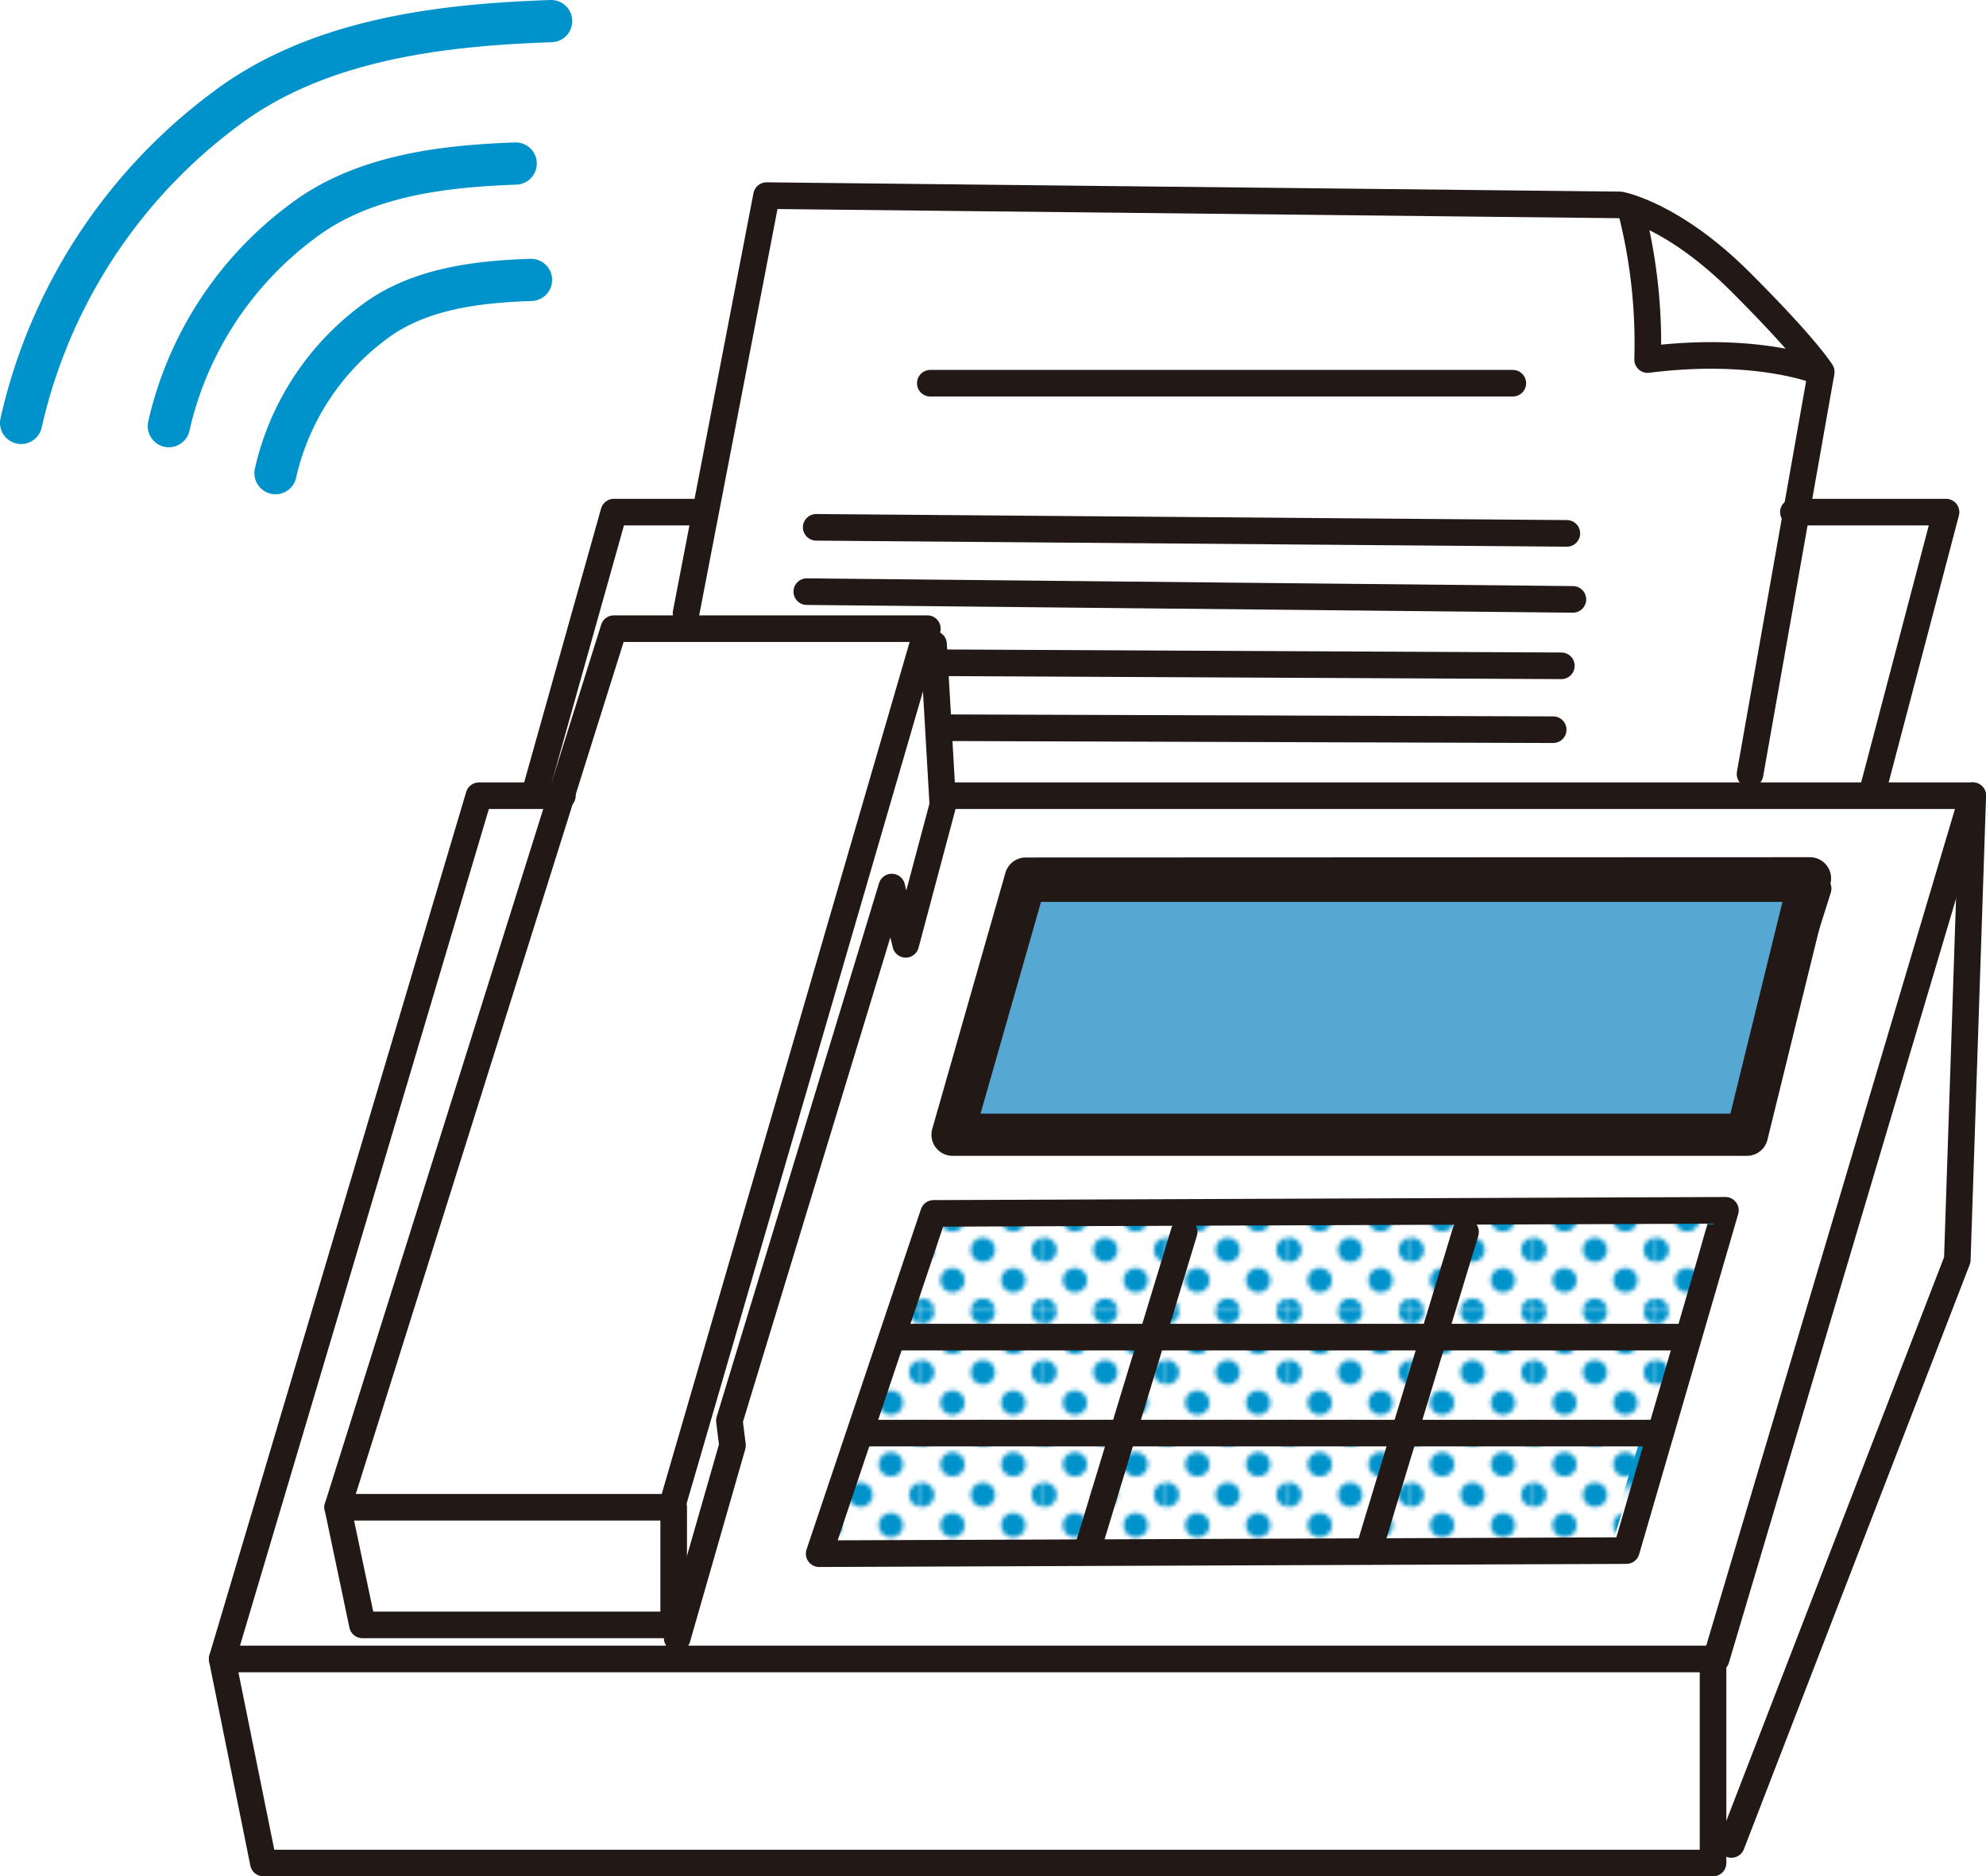<svg xmlns="http://www.w3.org/2000/svg" xmlns:xlink="http://www.w3.org/1999/xlink" width="141.15" height="133.33" viewBox="0 0 141.15 133.33"><defs><pattern id="a" width="28.8" height="28.8" patternTransform="translate(22.04 -2.51) scale(0.3 0.3)" patternUnits="userSpaceOnUse" viewBox="0 0 28.8 28.8"><rect width="28.8" height="28.8" fill="none"/><path d="M28.8,31.68a2.88,2.88,0,1,0-2.88-2.88A2.88,2.88,0,0,0,28.8,31.68Z" fill="#0093cb"/><path d="M14.4,31.68a2.88,2.88,0,1,0-2.88-2.88A2.88,2.88,0,0,0,14.4,31.68Z" fill="#0093cb"/><path d="M28.8,17.28a2.88,2.88,0,1,0-2.88-2.88A2.88,2.88,0,0,0,28.8,17.28Z" fill="#0093cb"/><path d="M14.4,17.28a2.88,2.88,0,1,0-2.88-2.88A2.88,2.88,0,0,0,14.4,17.28Z" fill="#0093cb"/><path d="M7.2,24.48A2.88,2.88,0,1,0,4.32,21.6,2.88,2.88,0,0,0,7.2,24.48Z" fill="#0093cb"/><path d="M21.6,24.48a2.88,2.88,0,1,0-2.88-2.88A2.88,2.88,0,0,0,21.6,24.48Z" fill="#0093cb"/><path d="M7.2,10.08A2.88,2.88,0,1,0,4.32,7.2,2.88,2.88,0,0,0,7.2,10.08Z" fill="#0093cb"/><path d="M21.6,10.08A2.88,2.88,0,1,0,18.72,7.2,2.88,2.88,0,0,0,21.6,10.08Z" fill="#0093cb"/><path d="M0,31.68A2.88,2.88,0,0,0,2.88,28.8,2.88,2.88,0,0,0,0,25.92a2.88,2.88,0,0,0,0,5.76Z" fill="#0093cb"/><path d="M0,17.28A2.88,2.88,0,0,0,2.88,14.4,2.88,2.88,0,0,0,0,11.52a2.88,2.88,0,0,0,0,5.76Z" fill="#0093cb"/><path d="M28.8,2.88A2.88,2.88,0,0,0,31.68,0a2.88,2.88,0,0,0-5.76,0A2.88,2.88,0,0,0,28.8,2.88Z" fill="#0093cb"/><path d="M14.4,2.88A2.88,2.88,0,0,0,17.28,0a2.88,2.88,0,0,0-5.76,0A2.88,2.88,0,0,0,14.4,2.88Z" fill="#0093cb"/><path d="M0,2.88A2.88,2.88,0,0,0,2.88,0,2.88,2.88,0,0,0,0-2.88,2.88,2.88,0,0,0-2.88,0,2.88,2.88,0,0,0,0,2.88Z" fill="#0093cb"/></pattern><pattern id="b" width="28.8" height="28.8" patternTransform="translate(58.05 -0.81) scale(0.8 0.8)" patternUnits="userSpaceOnUse" viewBox="0 0 28.8 28.8"><rect width="28.8" height="28.8" fill="none"/><path d="M28.8,31.68a2.88,2.88,0,1,0-2.88-2.88A2.88,2.88,0,0,0,28.8,31.68Z" fill="#0093cb"/><path d="M14.4,31.68a2.88,2.88,0,1,0-2.88-2.88A2.88,2.88,0,0,0,14.4,31.68Z" fill="#0093cb"/><path d="M28.8,17.28a2.88,2.88,0,1,0-2.88-2.88A2.88,2.88,0,0,0,28.8,17.28Z" fill="#0093cb"/><path d="M14.4,17.28a2.88,2.88,0,1,0-2.88-2.88A2.88,2.88,0,0,0,14.4,17.28Z" fill="#0093cb"/><path d="M7.2,24.48A2.88,2.88,0,1,0,4.32,21.6,2.88,2.88,0,0,0,7.2,24.48Z" fill="#0093cb"/><path d="M21.6,24.48a2.88,2.88,0,1,0-2.88-2.88A2.88,2.88,0,0,0,21.6,24.48Z" fill="#0093cb"/><path d="M7.2,10.08A2.88,2.88,0,1,0,4.32,7.2,2.88,2.88,0,0,0,7.2,10.08Z" fill="#0093cb"/><path d="M21.6,10.08A2.88,2.88,0,1,0,18.72,7.2,2.88,2.88,0,0,0,21.6,10.08Z" fill="#0093cb"/><path d="M0,31.68A2.88,2.88,0,0,0,2.88,28.8,2.88,2.88,0,0,0,0,25.92a2.88,2.88,0,0,0,0,5.76Z" fill="#0093cb"/><path d="M0,17.28A2.88,2.88,0,0,0,2.88,14.4,2.88,2.88,0,0,0,0,11.52a2.88,2.88,0,0,0,0,5.76Z" fill="#0093cb"/><path d="M28.8,2.88A2.88,2.88,0,0,0,31.68,0a2.88,2.88,0,0,0-5.76,0A2.88,2.88,0,0,0,28.8,2.88Z" fill="#0093cb"/><path d="M14.4,2.88A2.88,2.88,0,0,0,17.28,0a2.88,2.88,0,0,0-5.76,0A2.88,2.88,0,0,0,14.4,2.88Z" fill="#0093cb"/><path d="M0,2.88A2.88,2.88,0,0,0,2.88,0,2.88,2.88,0,0,0,0-2.88,2.88,2.88,0,0,0-2.88,0,2.88,2.88,0,0,0,0,2.88Z" fill="#0093cb"/></pattern></defs><path d="M43.59,36.55l5.83.23L55,14.18l60.58.47s5.13,1.86,7.69,4.19a43,43,0,0,1,5.59,7.22l-.93,10,9.79.7-4.9,19.58,7.23.46-.24,33.32-17.24,41.25-103,1.39L16.1,119,34,56.82l3.73-.23Z" fill="#fff"/><polygon points="72.9 62.43 67.7 80.63 124.16 80.63 128.64 62.41 72.9 62.43" fill="#57a7d3" stroke="#221815" stroke-linecap="round" stroke-linejoin="round" stroke-width="3"/><path d="M19.58,33.62a18.42,18.42,0,0,1,7-10.73c3.23-2.45,7.58-2.88,11.16-3" fill="none" stroke="#0093cb" stroke-linecap="round" stroke-linejoin="round" stroke-width="3"/><path d="M12,30.28a25,25,0,0,1,9.51-14.57c4.39-3.33,10.29-3.91,15.14-4.09" fill="none" stroke="#0093cb" stroke-linecap="round" stroke-linejoin="round" stroke-width="3"/><path d="M1.5,30.05A38.26,38.26,0,0,1,16,7.76c6.72-5.09,15.75-6,23.17-6.26" fill="none" stroke="#0093cb" stroke-linecap="round" stroke-linejoin="round" stroke-width="3"/><polygon points="66.66 86.06 57.92 110.18 114.54 109.83 121.88 86.41 66.66 86.06" stroke-miterlimit="10" stroke-width="0.8" fill="url(#a)" stroke="url(#b)"/><polyline points="67.67 56.54 140.21 56.54 121.97 117.88 15.79 117.88 34.04 56.54 39.97 56.54" fill="none" stroke="#221815" stroke-linecap="round" stroke-linejoin="round" stroke-width="1.89"/><polyline points="15.79 117.88 18.72 132.38 121.75 132.38 121.75 117.88" fill="none" stroke="#221815" stroke-linecap="round" stroke-linejoin="round" stroke-width="1.89"/><polyline points="140.21 56.54 139.11 89.52 123.06 131.06" fill="none" stroke="#221815" stroke-linecap="round" stroke-linejoin="round" stroke-width="1.89"/><polygon points="43.63 44.67 24 107.1 47.74 107.1 65.91 44.67 43.63 44.67" fill="none" stroke="#221815" stroke-linecap="round" stroke-linejoin="round" stroke-width="1.89"/><polyline points="24 107.1 25.76 115.46 47.88 115.46 47.88 107.1" fill="none" stroke="#221815" stroke-linecap="round" stroke-linejoin="round" stroke-width="1.89"/><polyline points="48.13 116.41 52.06 102.71 51.84 100.95 63.38 63.03 64.37 67.1 67.01 57.2 66.35 45.77" fill="none" stroke="#221815" stroke-linecap="round" stroke-linejoin="round" stroke-width="1.89"/><polyline points="127.46 36.39 138.31 36.39 133.18 55.88" fill="none" stroke="#221815" stroke-linecap="round" stroke-linejoin="round" stroke-width="1.89"/><polyline points="38.07 56.18 43.63 36.39 49.86 36.39" fill="none" stroke="#221815" stroke-linecap="round" stroke-linejoin="round" stroke-width="1.89"/><path d="M48.76,43.57,54.48,13.9l60.67.66s3.74.66,8.57,5.49,5.72,6.38,5.72,6.38L124.38,55" fill="none" stroke="#221815" stroke-linecap="round" stroke-linejoin="round" stroke-width="1.89"/><path d="M116,15.22a38.17,38.17,0,0,1,1.1,10.33c7.91-1,12.31.88,12.31.88" fill="none" stroke="#221815" stroke-linecap="round" stroke-linejoin="round" stroke-width="1.89"/><line x1="66.12" y1="27.23" x2="107.52" y2="27.23" fill="none" stroke="#221815" stroke-linecap="round" stroke-linejoin="round" stroke-width="1.89"/><line x1="58.01" y1="37.47" x2="111.36" y2="37.9" fill="none" stroke="#221815" stroke-linecap="round" stroke-linejoin="round" stroke-width="1.89"/><line x1="57.34" y1="42.04" x2="111.79" y2="42.59" fill="none" stroke="#221815" stroke-linecap="round" stroke-linejoin="round" stroke-width="1.89"/><line x1="66.13" y1="47.09" x2="110.97" y2="47.31" fill="none" stroke="#221815" stroke-linecap="round" stroke-linejoin="round" stroke-width="1.89"/><line x1="67.23" y1="51.71" x2="110.39" y2="51.85" fill="none" stroke="#221815" stroke-linecap="round" stroke-linejoin="round" stroke-width="1.89"/><polygon points="73.17 63.14 129.22 63.14 123.72 80.5 67.6 81.02 73.17 63.14" fill="none" stroke="#221815" stroke-linecap="round" stroke-linejoin="round" stroke-width="1.89"/><polygon points="66.35 86.22 122.63 86 115.59 110.18 58.22 110.4 66.35 86.22" fill="none" stroke="#221815" stroke-linecap="round" stroke-linejoin="round" stroke-width="1.89"/><line x1="64.15" y1="95.01" x2="119.55" y2="95.01" fill="none" stroke="#221815" stroke-linecap="round" stroke-linejoin="round" stroke-width="1.89"/><line x1="61.51" y1="101.83" x2="118.01" y2="101.83" fill="none" stroke="#221815" stroke-linecap="round" stroke-linejoin="round" stroke-width="1.89"/><line x1="77.34" y1="109.96" x2="84.16" y2="87.54" fill="none" stroke="#221815" stroke-linecap="round" stroke-linejoin="round" stroke-width="1.89"/><line x1="97.35" y1="109.96" x2="104.16" y2="87.54" fill="none" stroke="#221815" stroke-linecap="round" stroke-linejoin="round" stroke-width="1.89"/></svg>